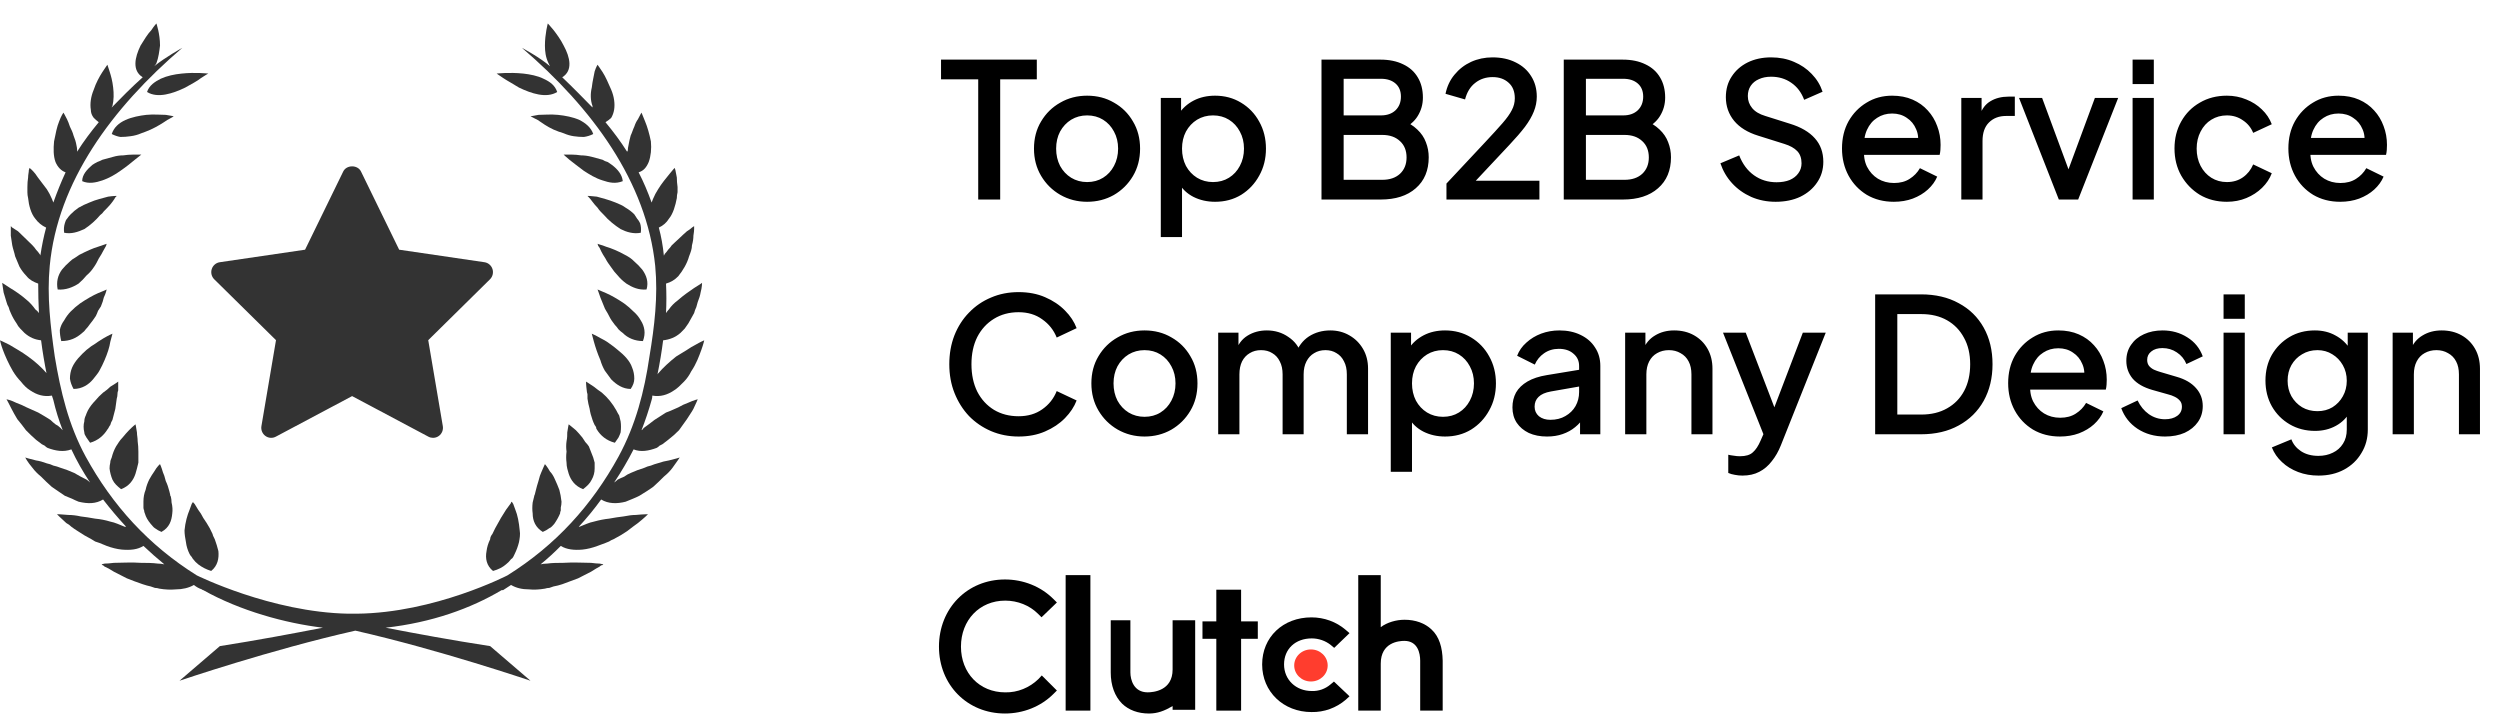 <svg width="213" height="61" viewBox="0 0 213 61" fill="none" xmlns="http://www.w3.org/2000/svg">
<g clip-path="url(#clip0_321_4238)">
<path d="M41.745 23.798L36.486 28.983L37.728 36.306C37.782 36.626 37.652 36.95 37.392 37.141C37.245 37.25 37.07 37.304 36.895 37.304C36.761 37.304 36.626 37.272 36.503 37.206L30 33.748L23.498 37.205C23.214 37.357 22.869 37.333 22.609 37.14C22.349 36.949 22.219 36.625 22.273 36.305L23.515 28.982L18.255 23.798C18.025 23.571 17.942 23.231 18.041 22.922C18.141 22.614 18.405 22.388 18.724 22.341L25.992 21.274L29.243 14.611C29.527 14.028 30.473 14.028 30.757 14.611L34.008 21.274L41.276 22.341C41.595 22.388 41.859 22.613 41.959 22.922C42.058 23.232 41.975 23.57 41.745 23.798Z" fill="black" fill-opacity="0.8"/>
<path d="M17.317 44.125C17.522 44.418 17.706 44.711 17.87 45.004C17.952 45.172 18.034 45.339 18.116 45.507C18.116 45.548 18.136 45.611 18.177 45.695C18.218 45.779 18.259 45.862 18.3 45.946C18.423 46.281 18.525 46.616 18.607 46.95C18.668 47.578 18.546 48.206 17.993 48.645C17.584 48.52 17.215 48.332 16.887 48.081C16.724 47.955 16.58 47.808 16.458 47.641C16.417 47.599 16.376 47.536 16.335 47.453C16.253 47.369 16.192 47.285 16.151 47.202C15.987 46.867 15.884 46.532 15.844 46.197C15.782 45.883 15.721 45.507 15.721 45.193C15.782 44.502 15.966 43.874 16.151 43.435C16.232 43.225 16.294 43.058 16.335 42.932C16.417 42.807 16.458 42.744 16.458 42.744C16.458 42.744 16.458 42.765 16.458 42.807C16.498 42.849 16.54 42.891 16.58 42.932C16.662 43.058 16.765 43.225 16.887 43.435C17.051 43.644 17.195 43.874 17.317 44.125Z" fill="black" fill-opacity="0.8"/>
<path d="M14.554 42.305C14.595 42.473 14.616 42.64 14.616 42.808C14.698 43.142 14.718 43.456 14.677 43.749C14.616 44.377 14.432 44.942 13.756 45.319C13.551 45.235 13.367 45.13 13.203 45.005C13.081 44.942 12.958 44.754 12.835 44.628C12.589 44.335 12.425 44.042 12.344 43.749C12.303 43.666 12.282 43.582 12.282 43.498C12.241 43.414 12.221 43.331 12.221 43.247C12.221 43.08 12.221 42.912 12.221 42.745C12.221 42.368 12.282 42.033 12.405 41.74C12.466 41.426 12.589 41.112 12.712 40.861C12.876 40.568 13.019 40.338 13.142 40.171C13.388 39.731 13.633 39.543 13.633 39.543C13.633 39.543 13.756 39.794 13.879 40.234C13.92 40.317 13.961 40.422 14.002 40.547C14.043 40.673 14.084 40.819 14.124 40.987C14.247 41.238 14.35 41.531 14.432 41.866L14.493 42.117C14.493 42.201 14.513 42.264 14.554 42.305Z" fill="black" fill-opacity="0.8"/>
<path d="M9.58 40.861C9.457 40.568 9.375 40.254 9.334 39.919C9.334 39.752 9.354 39.584 9.395 39.417C9.395 39.291 9.436 39.145 9.518 38.977C9.6 38.643 9.723 38.329 9.887 38.036C9.969 37.91 10.05 37.785 10.132 37.659C10.214 37.533 10.317 37.408 10.439 37.282C10.644 37.031 10.828 36.822 10.992 36.655C11.299 36.341 11.545 36.152 11.545 36.152C11.545 36.152 11.606 36.403 11.668 36.843C11.668 37.094 11.729 37.282 11.729 37.596C11.77 37.889 11.79 38.182 11.79 38.475C11.79 38.81 11.79 39.124 11.79 39.417C11.749 39.584 11.709 39.752 11.668 39.919C11.627 40.045 11.586 40.191 11.545 40.359C11.361 40.924 10.992 41.426 10.317 41.677C10.153 41.551 10.009 41.426 9.887 41.3C9.764 41.175 9.662 41.028 9.58 40.861Z" fill="black" fill-opacity="0.8"/>
<path d="M7.184 36.844C7.103 36.509 7.103 36.195 7.184 35.902C7.184 35.734 7.225 35.567 7.307 35.4C7.348 35.274 7.41 35.128 7.492 34.96C7.655 34.667 7.86 34.395 8.106 34.144C8.31 33.893 8.536 33.663 8.781 33.453C9.027 33.286 9.232 33.119 9.395 32.951C9.825 32.7 10.071 32.512 10.071 32.512C10.071 32.512 10.071 32.826 10.071 33.265C10.03 33.349 10.009 33.453 10.009 33.579C10.009 33.705 9.989 33.83 9.948 33.956C9.907 34.249 9.866 34.542 9.825 34.835C9.743 35.128 9.661 35.441 9.58 35.776C9.498 35.902 9.436 36.048 9.395 36.216C9.354 36.258 9.313 36.32 9.273 36.404C9.232 36.488 9.191 36.551 9.15 36.593C8.843 37.095 8.351 37.534 7.676 37.722C7.553 37.555 7.451 37.409 7.369 37.283C7.246 37.095 7.184 36.969 7.184 36.844Z" fill="black" fill-opacity="0.8"/>
<path d="M6.266 33.138C6.102 32.845 6 32.552 5.959 32.259C5.959 31.924 6.02 31.61 6.143 31.318C6.389 30.753 6.88 30.25 7.371 29.811C7.617 29.602 7.883 29.413 8.17 29.246C8.415 29.058 8.661 28.932 8.845 28.806C9.275 28.555 9.582 28.43 9.582 28.43C9.582 28.43 9.521 28.681 9.398 29.12C9.337 29.56 9.152 30.125 8.907 30.69C8.784 30.983 8.641 31.276 8.477 31.569C8.354 31.82 8.108 32.071 7.924 32.322C7.556 32.761 7.003 33.138 6.266 33.138Z" fill="black" fill-opacity="0.8"/>
<path d="M5.219 29.059C5.137 28.724 5.096 28.41 5.096 28.117C5.157 27.803 5.28 27.552 5.464 27.301C5.628 27.008 5.812 26.757 6.017 26.547C6.263 26.296 6.529 26.066 6.815 25.857C7.368 25.48 7.921 25.166 8.351 24.978C8.842 24.79 9.088 24.664 9.088 24.664C9.088 24.664 9.026 24.978 8.842 25.355C8.801 25.564 8.719 25.815 8.596 26.108C8.514 26.233 8.432 26.359 8.351 26.485C8.31 26.61 8.248 26.757 8.166 26.924C8.003 27.175 7.818 27.426 7.614 27.677C7.532 27.803 7.429 27.929 7.307 28.054C7.225 28.18 7.122 28.284 7 28.368C6.508 28.808 5.955 29.059 5.219 29.059Z" fill="black" fill-opacity="0.8"/>
<path d="M5.282 22.969C5.487 22.718 5.712 22.488 5.957 22.278C6.08 22.153 6.224 22.048 6.387 21.964C6.51 21.881 6.633 21.797 6.756 21.713C7.37 21.399 7.923 21.148 8.353 21.023C8.598 20.939 8.782 20.876 8.905 20.834C9.028 20.792 9.089 20.771 9.089 20.771C9.089 20.771 9.069 20.834 9.028 20.96C8.987 21.044 8.905 21.19 8.782 21.399C8.701 21.567 8.578 21.776 8.414 22.027C8.291 22.278 8.168 22.529 7.984 22.78C7.82 23.032 7.616 23.262 7.37 23.471C7.165 23.722 6.94 23.952 6.694 24.162C6.203 24.476 5.589 24.727 4.913 24.664C4.791 24.036 4.913 23.471 5.282 22.969Z" fill="black" fill-opacity="0.8"/>
<path d="M5.466 19.83C5.425 19.537 5.445 19.265 5.527 19.014C5.568 18.847 5.63 18.721 5.711 18.638C5.793 18.512 5.896 18.386 6.018 18.261C6.223 18.052 6.448 17.863 6.694 17.696C6.981 17.529 7.288 17.382 7.615 17.256C8.168 17.005 8.782 16.88 9.212 16.754C9.642 16.691 9.949 16.691 9.949 16.691C9.949 16.691 9.908 16.733 9.826 16.817C9.785 16.901 9.703 17.026 9.58 17.194C9.458 17.361 9.314 17.529 9.151 17.696C9.028 17.821 8.925 17.926 8.843 18.01C8.762 18.135 8.659 18.24 8.536 18.324C8.168 18.763 7.677 19.203 7.185 19.517C6.633 19.768 6.08 19.956 5.466 19.83Z" fill="black" fill-opacity="0.8"/>
<path d="M12.038 13.174C12.038 13.174 11.792 13.362 11.485 13.613C11.178 13.864 10.81 14.178 10.257 14.555C9.827 14.869 9.274 15.183 8.721 15.371C8.169 15.559 7.555 15.685 7.002 15.434C7.002 14.869 7.432 14.429 7.862 14.053C7.985 13.969 8.128 13.885 8.292 13.802C8.414 13.76 8.558 13.697 8.721 13.613C9.008 13.53 9.315 13.446 9.643 13.362C9.929 13.278 10.216 13.237 10.502 13.237C10.789 13.195 11.055 13.174 11.301 13.174C11.731 13.174 12.038 13.174 12.038 13.174Z" fill="black" fill-opacity="0.8"/>
<path d="M14.801 9.911C14.801 9.911 14.617 10.037 14.248 10.225C13.88 10.476 13.389 10.79 12.836 11.041C12.549 11.167 12.283 11.271 12.037 11.355C11.751 11.481 11.444 11.565 11.116 11.606C10.83 11.648 10.543 11.669 10.257 11.669C10.011 11.627 9.765 11.544 9.52 11.418C9.704 10.853 10.134 10.476 10.686 10.225C11.239 9.974 11.915 9.849 12.467 9.786C13.082 9.723 13.696 9.786 14.126 9.786C14.555 9.849 14.801 9.911 14.801 9.911Z" fill="black" fill-opacity="0.8"/>
<path d="M15.475 6.269C16.642 6.143 17.747 6.269 17.747 6.269C17.747 6.269 17.502 6.394 17.133 6.645C16.826 6.896 16.335 7.148 15.782 7.462C14.738 7.964 13.448 8.403 12.527 7.838C12.712 7.273 13.203 6.959 13.694 6.708C14.247 6.457 14.861 6.331 15.475 6.269Z" fill="black" fill-opacity="0.8"/>
<path d="M41.454 46.95C41.495 46.616 41.597 46.281 41.761 45.946C41.761 45.862 41.781 45.779 41.822 45.695C41.863 45.611 41.904 45.548 41.945 45.507C42.027 45.339 42.109 45.172 42.191 45.004C42.354 44.711 42.518 44.418 42.682 44.125C42.846 43.874 42.989 43.644 43.112 43.435C43.276 43.225 43.398 43.058 43.48 42.932C43.521 42.891 43.542 42.849 43.542 42.807C43.583 42.765 43.603 42.744 43.603 42.744C43.603 42.744 43.644 42.807 43.726 42.932C43.767 43.058 43.828 43.225 43.91 43.435C44.094 43.874 44.217 44.502 44.279 45.193C44.34 45.507 44.279 45.883 44.217 46.197C44.135 46.532 44.013 46.867 43.849 47.202C43.808 47.285 43.767 47.369 43.726 47.453C43.685 47.536 43.624 47.599 43.542 47.641C43.419 47.808 43.276 47.955 43.112 48.081C42.825 48.332 42.457 48.52 42.006 48.645C41.454 48.206 41.331 47.578 41.454 46.95Z" fill="black" fill-opacity="0.8"/>
<path d="M47.288 40.861C47.411 41.112 47.534 41.426 47.657 41.74C47.738 42.033 47.8 42.368 47.841 42.745C47.841 42.912 47.82 43.08 47.779 43.247C47.779 43.331 47.779 43.414 47.779 43.498C47.738 43.582 47.718 43.666 47.718 43.749C47.595 44.042 47.431 44.335 47.227 44.628C47.104 44.754 46.981 44.942 46.797 45.005C46.633 45.13 46.449 45.235 46.244 45.319C45.63 44.942 45.384 44.377 45.384 43.749C45.343 43.456 45.343 43.142 45.384 42.808C45.425 42.64 45.466 42.473 45.507 42.305C45.507 42.264 45.528 42.201 45.569 42.117L45.63 41.866C45.712 41.531 45.794 41.238 45.876 40.987C45.916 40.819 45.957 40.673 45.998 40.547C46.039 40.422 46.08 40.317 46.121 40.234C46.305 39.794 46.428 39.543 46.428 39.543C46.428 39.543 46.612 39.731 46.858 40.171C47.022 40.338 47.165 40.568 47.288 40.861Z" fill="black" fill-opacity="0.8"/>
<path d="M50.541 38.977C50.582 39.145 50.623 39.291 50.664 39.417C50.664 39.584 50.664 39.752 50.664 39.919C50.664 40.254 50.582 40.568 50.418 40.861C50.337 41.028 50.234 41.175 50.111 41.3C49.989 41.426 49.845 41.551 49.681 41.677C49.006 41.426 48.637 40.924 48.453 40.359C48.412 40.191 48.371 40.045 48.33 39.919C48.289 39.752 48.269 39.584 48.269 39.417C48.228 39.124 48.228 38.81 48.269 38.475C48.228 38.182 48.228 37.889 48.269 37.596C48.33 37.282 48.33 37.094 48.33 36.843C48.392 36.403 48.453 36.152 48.453 36.152C48.453 36.152 48.699 36.341 49.067 36.655C49.231 36.822 49.415 37.031 49.62 37.282C49.702 37.408 49.784 37.533 49.866 37.659C49.989 37.785 50.091 37.91 50.173 38.036C50.296 38.329 50.418 38.643 50.541 38.977Z" fill="black" fill-opacity="0.8"/>
<path d="M50.789 36.404C50.748 36.32 50.708 36.258 50.667 36.216C50.585 36.048 50.523 35.902 50.482 35.776C50.36 35.441 50.278 35.128 50.237 34.835C50.155 34.542 50.093 34.249 50.053 33.956C50.053 33.83 50.053 33.705 50.053 33.579C50.012 33.453 49.991 33.349 49.991 33.265C49.93 32.826 49.93 32.512 49.93 32.512C49.93 32.512 50.237 32.7 50.605 32.951C50.81 33.119 51.035 33.286 51.281 33.453C51.526 33.663 51.752 33.893 51.956 34.144C52.161 34.395 52.345 34.667 52.509 34.96C52.591 35.128 52.673 35.274 52.755 35.4C52.796 35.567 52.837 35.734 52.877 35.902C52.919 36.195 52.919 36.509 52.877 36.844C52.837 36.969 52.775 37.116 52.693 37.283C52.611 37.409 52.509 37.555 52.386 37.722C51.649 37.534 51.158 37.095 50.851 36.593C50.81 36.551 50.789 36.488 50.789 36.404Z" fill="black" fill-opacity="0.8"/>
<path d="M53.734 33.138C53.059 33.138 52.506 32.761 52.076 32.322C51.892 32.071 51.708 31.82 51.523 31.569C51.36 31.276 51.237 30.983 51.155 30.69C50.909 30.125 50.725 29.56 50.602 29.12C50.479 28.681 50.418 28.43 50.418 28.43C50.418 28.43 50.725 28.555 51.155 28.806C51.401 28.932 51.646 29.058 51.892 29.246C52.138 29.413 52.383 29.602 52.629 29.811C53.181 30.25 53.673 30.753 53.857 31.318C53.98 31.61 54.041 31.924 54.041 32.259C54.041 32.552 53.939 32.845 53.734 33.138Z" fill="black" fill-opacity="0.8"/>
<path d="M54.779 29.059C54.104 29.059 53.489 28.808 53.06 28.368C52.937 28.284 52.814 28.18 52.691 28.054C52.609 27.929 52.507 27.803 52.384 27.677C52.179 27.426 52.016 27.175 51.893 26.924C51.811 26.757 51.729 26.61 51.647 26.485C51.565 26.359 51.504 26.233 51.463 26.108C51.34 25.815 51.238 25.564 51.156 25.355C51.033 24.978 50.91 24.664 50.91 24.664C50.91 24.664 51.217 24.79 51.647 24.978C52.077 25.166 52.63 25.48 53.182 25.857C53.469 26.066 53.735 26.296 53.981 26.547C54.226 26.757 54.431 27.008 54.595 27.301C54.759 27.552 54.861 27.824 54.902 28.117C54.943 28.41 54.902 28.724 54.779 29.059Z" fill="black" fill-opacity="0.8"/>
<path d="M55.086 24.664C54.411 24.727 53.858 24.476 53.367 24.162C53.08 23.952 52.834 23.722 52.63 23.471C52.425 23.262 52.241 23.032 52.077 22.78C51.893 22.529 51.709 22.278 51.586 22.027C51.422 21.776 51.299 21.567 51.217 21.399C51.135 21.19 51.053 21.044 50.971 20.96C50.931 20.834 50.91 20.771 50.91 20.771C50.91 20.771 50.972 20.792 51.094 20.834C51.258 20.876 51.442 20.939 51.647 21.023C52.077 21.148 52.691 21.399 53.244 21.713C53.408 21.797 53.551 21.881 53.674 21.964C53.797 22.048 53.919 22.153 54.042 22.278C54.288 22.488 54.513 22.718 54.718 22.969C55.086 23.471 55.27 24.036 55.086 24.664Z" fill="black" fill-opacity="0.8"/>
<path d="M54.534 19.014C54.616 19.265 54.636 19.537 54.595 19.83C53.981 19.956 53.367 19.768 52.876 19.517C52.385 19.203 51.832 18.763 51.463 18.324C51.381 18.24 51.279 18.135 51.156 18.01C51.074 17.926 50.992 17.821 50.911 17.696C50.747 17.529 50.603 17.361 50.481 17.194C50.358 17.026 50.255 16.901 50.174 16.817C50.092 16.733 50.051 16.691 50.051 16.691C50.051 16.691 50.358 16.691 50.849 16.754C51.279 16.88 51.832 17.005 52.446 17.256C52.753 17.382 53.06 17.508 53.306 17.696C53.592 17.863 53.838 18.052 54.043 18.261C54.124 18.386 54.206 18.512 54.288 18.638C54.37 18.721 54.452 18.847 54.534 19.014Z" fill="black" fill-opacity="0.8"/>
<path d="M53.061 15.434C52.447 15.685 51.894 15.559 51.342 15.371C50.728 15.183 50.236 14.869 49.745 14.555C49.254 14.178 48.824 13.864 48.517 13.613C48.21 13.362 48.025 13.174 48.025 13.174C48.025 13.174 48.333 13.174 48.762 13.174C48.967 13.174 49.213 13.195 49.499 13.237C49.786 13.237 50.093 13.278 50.42 13.362C50.707 13.446 51.014 13.53 51.342 13.613C51.465 13.697 51.608 13.76 51.772 13.802C51.894 13.885 52.017 13.969 52.14 14.053C52.631 14.429 53 14.869 53.061 15.434Z" fill="black" fill-opacity="0.8"/>
<path d="M50.544 11.418C50.298 11.544 50.032 11.627 49.746 11.669C49.459 11.669 49.172 11.648 48.886 11.606C48.599 11.565 48.313 11.481 48.026 11.355C47.739 11.271 47.453 11.167 47.166 11.041C46.614 10.79 46.184 10.476 45.815 10.225C45.447 10.037 45.201 9.911 45.201 9.911C45.201 9.911 45.508 9.849 45.877 9.786C46.368 9.786 46.921 9.723 47.535 9.786C48.149 9.849 48.825 9.974 49.377 10.225C49.868 10.476 50.36 10.853 50.544 11.418Z" fill="black" fill-opacity="0.8"/>
<path d="M42.867 6.645C42.499 6.394 42.315 6.269 42.315 6.269C42.315 6.269 43.358 6.143 44.587 6.269C45.139 6.331 45.815 6.457 46.306 6.708C46.859 6.959 47.289 7.273 47.473 7.838C46.552 8.403 45.262 7.964 44.218 7.462C43.727 7.148 43.236 6.896 42.867 6.645Z" fill="black" fill-opacity="0.8"/>
<path d="M55.517 34.081C55.271 34.96 54.985 35.818 54.657 36.655C54.739 36.613 54.8 36.55 54.841 36.466C55.005 36.341 55.148 36.236 55.271 36.153C55.435 36.027 55.599 35.901 55.763 35.776C56.09 35.566 56.418 35.357 56.745 35.148C57.114 35.022 57.482 34.834 57.789 34.709C58.076 34.541 58.342 34.416 58.587 34.332C59.14 34.081 59.447 34.018 59.447 34.018C59.447 34.018 59.325 34.332 59.079 34.834C58.956 35.085 58.71 35.399 58.526 35.713C58.321 36.006 58.096 36.32 57.851 36.655C57.564 36.948 57.257 37.22 56.929 37.471C56.766 37.596 56.602 37.722 56.438 37.847C56.356 37.889 56.274 37.931 56.192 37.973C56.111 38.057 56.029 38.12 55.947 38.161C55.271 38.413 54.596 38.538 53.982 38.287C53.49 39.25 52.938 40.191 52.323 41.112C52.446 41.028 52.549 40.945 52.63 40.861C52.794 40.777 52.978 40.694 53.183 40.61C53.347 40.484 53.531 40.38 53.736 40.296C54.104 40.129 54.493 39.982 54.903 39.856C55.067 39.773 55.251 39.71 55.456 39.668C55.66 39.584 55.844 39.522 56.008 39.48C56.377 39.354 56.704 39.271 56.991 39.229C57.544 39.103 57.912 38.978 57.912 38.978C57.912 38.978 57.666 39.354 57.298 39.856C57.114 40.108 56.868 40.359 56.561 40.61C56.274 40.903 55.967 41.196 55.64 41.489C55.271 41.74 54.903 41.991 54.473 42.242C54.309 42.326 54.125 42.41 53.92 42.493C53.715 42.577 53.511 42.661 53.306 42.744C52.569 42.933 51.832 42.933 51.218 42.556C50.645 43.351 50.01 44.126 49.314 44.879C49.355 44.879 49.376 44.879 49.376 44.879C49.498 44.837 49.601 44.795 49.683 44.753C49.806 44.712 49.908 44.67 49.99 44.628C50.194 44.544 50.399 44.481 50.604 44.44C51.054 44.314 51.484 44.23 51.894 44.188C52.344 44.105 52.753 44.042 53.122 44C53.531 43.916 53.879 43.874 54.166 43.874C54.78 43.812 55.21 43.812 55.21 43.812C55.21 43.812 54.903 44.126 54.35 44.565C54.227 44.649 54.084 44.753 53.92 44.879C53.756 45.005 53.593 45.13 53.429 45.256C53.06 45.507 52.672 45.737 52.262 45.946C52.139 45.988 52.016 46.051 51.894 46.135C51.812 46.176 51.709 46.218 51.587 46.26C51.382 46.344 51.157 46.428 50.911 46.511C50.461 46.679 50.031 46.783 49.621 46.825C48.946 46.888 48.27 46.825 47.779 46.511C47.247 47.055 46.673 47.578 46.059 48.081C46.223 48.039 46.407 48.018 46.612 48.018C47.042 47.955 47.533 47.955 47.963 47.955C48.884 47.892 49.744 47.955 50.358 47.955C50.686 47.997 50.931 48.018 51.095 48.018C51.3 48.06 51.402 48.081 51.402 48.081C51.402 48.081 51.382 48.102 51.341 48.144C51.259 48.144 51.177 48.185 51.095 48.269C50.931 48.353 50.686 48.499 50.358 48.709C50.031 48.876 49.662 49.064 49.253 49.274C48.802 49.441 48.352 49.608 47.902 49.776C47.656 49.859 47.41 49.922 47.165 49.964C47.042 50.006 46.919 50.048 46.796 50.09C46.673 50.09 46.551 50.111 46.428 50.152C45.937 50.236 45.486 50.257 45.077 50.215C44.463 50.215 43.971 50.09 43.541 49.839C43.296 50.006 43.071 50.153 42.866 50.278C42.825 50.278 42.784 50.278 42.743 50.278C40.102 51.847 36.786 53.04 32.856 53.48C35.435 53.982 38.506 54.547 41.761 55.049L45.2 58C45.2 58 37.462 55.363 30.276 53.731C23.03 55.363 15.292 58 15.292 58L18.731 55.049C21.924 54.547 24.933 53.982 27.513 53.48C24.319 53.103 20.45 52.036 17.318 50.278C17.277 50.278 17.236 50.257 17.195 50.215C16.95 50.132 16.725 50.006 16.52 49.839C16.09 50.09 15.537 50.215 14.985 50.215C14.534 50.257 14.063 50.236 13.572 50.152C13.449 50.111 13.326 50.09 13.204 50.09C13.081 50.048 12.958 50.006 12.835 49.964C12.63 49.922 12.405 49.859 12.16 49.776C11.668 49.608 11.218 49.441 10.809 49.274C10.399 49.064 10.031 48.876 9.703 48.709C9.376 48.499 9.11 48.353 8.905 48.269C8.823 48.185 8.761 48.144 8.721 48.144C8.68 48.102 8.659 48.081 8.659 48.081C8.659 48.081 8.741 48.06 8.905 48.018C9.11 48.018 9.376 47.997 9.703 47.955C10.317 47.955 11.177 47.892 12.037 47.955C12.467 47.955 12.958 47.955 13.449 48.018C13.613 48.018 13.797 48.039 14.002 48.081C13.388 47.578 12.794 47.055 12.221 46.511C11.73 46.825 11.116 46.888 10.379 46.825C9.969 46.783 9.539 46.679 9.089 46.511C8.884 46.428 8.68 46.344 8.475 46.26C8.352 46.218 8.229 46.176 8.106 46.135C7.984 46.051 7.881 45.988 7.799 45.946C7.39 45.737 7.001 45.507 6.633 45.256C6.428 45.13 6.244 45.005 6.08 44.879C5.957 44.753 5.814 44.649 5.65 44.565C5.159 44.126 4.852 43.812 4.852 43.812C4.852 43.812 5.22 43.812 5.834 43.874C6.162 43.874 6.51 43.916 6.878 44C7.247 44.042 7.656 44.105 8.106 44.188C8.557 44.23 8.987 44.314 9.396 44.44C9.601 44.481 9.806 44.544 10.01 44.628C10.133 44.67 10.235 44.712 10.317 44.753C10.44 44.795 10.543 44.837 10.624 44.879C10.665 44.879 10.706 44.879 10.747 44.879C10.051 44.126 9.396 43.351 8.782 42.556C8.168 42.933 7.492 42.933 6.694 42.744C6.489 42.661 6.305 42.577 6.141 42.493C5.937 42.41 5.732 42.326 5.527 42.242C5.159 41.991 4.79 41.74 4.422 41.489C4.094 41.196 3.787 40.903 3.501 40.61C3.193 40.359 2.948 40.108 2.764 39.856C2.334 39.354 2.149 38.978 2.149 38.978C2.149 38.978 2.518 39.103 3.071 39.229C3.357 39.271 3.664 39.354 3.992 39.48C4.197 39.522 4.381 39.584 4.545 39.668C4.749 39.71 4.954 39.773 5.159 39.856C5.568 39.982 5.957 40.129 6.325 40.296C6.489 40.38 6.673 40.484 6.878 40.61C7.042 40.694 7.206 40.777 7.37 40.861C7.492 40.945 7.595 41.028 7.677 41.112C7.062 40.191 6.53 39.25 6.08 38.287C5.404 38.538 4.729 38.413 4.053 38.161C3.971 38.12 3.889 38.057 3.808 37.973C3.726 37.931 3.644 37.889 3.562 37.847C3.398 37.722 3.234 37.596 3.071 37.471C2.784 37.22 2.497 36.948 2.211 36.655C1.965 36.32 1.72 36.006 1.474 35.713C1.29 35.399 1.105 35.085 0.983 34.834C0.737 34.332 0.553 34.018 0.553 34.018C0.553 34.018 0.921 34.081 1.412 34.332C1.658 34.416 1.945 34.541 2.272 34.709C2.579 34.834 2.948 35.022 3.255 35.148C3.623 35.357 3.971 35.566 4.299 35.776C4.422 35.901 4.565 36.027 4.729 36.153C4.893 36.236 5.036 36.341 5.159 36.466C5.241 36.55 5.302 36.613 5.343 36.655C5.015 35.818 4.749 34.96 4.545 34.081C4.504 33.955 4.463 33.83 4.422 33.704C3.746 33.83 3.132 33.641 2.579 33.265C2.272 33.076 2.027 32.825 1.781 32.511C1.535 32.26 1.31 31.967 1.105 31.632C0.737 31.005 0.43 30.314 0.246 29.812C0.061 29.309 0 28.995 0 28.995C0 28.995 0.307 29.121 0.798 29.372C1.003 29.498 1.249 29.644 1.535 29.812C1.822 29.979 2.109 30.168 2.395 30.377C3.009 30.816 3.562 31.318 3.992 31.821C3.992 31.863 3.992 31.904 3.992 31.946C3.787 30.942 3.623 29.958 3.501 28.995C2.948 28.933 2.518 28.744 2.088 28.368C1.965 28.242 1.842 28.117 1.72 27.991C1.597 27.866 1.494 27.719 1.412 27.552C1.208 27.259 1.044 26.966 0.921 26.673C0.839 26.505 0.778 26.338 0.737 26.17C0.655 26.045 0.594 25.898 0.553 25.731C0.471 25.438 0.389 25.166 0.307 24.915C0.246 24.475 0.184 24.099 0.184 24.099C0.184 24.099 0.491 24.287 0.86 24.538C1.29 24.789 1.842 25.166 2.334 25.605C2.579 25.815 2.805 26.066 3.009 26.359C3.132 26.442 3.234 26.547 3.316 26.673C3.275 25.836 3.255 24.998 3.255 24.162C2.886 24.036 2.518 23.848 2.272 23.534C2.027 23.282 1.822 23.011 1.658 22.718C1.535 22.424 1.413 22.132 1.29 21.838C1.228 21.525 1.105 21.211 1.044 20.897C1.003 20.604 0.962 20.332 0.921 20.081C0.921 19.83 0.921 19.641 0.921 19.516C0.921 19.348 0.921 19.265 0.921 19.265C0.921 19.265 0.962 19.306 1.044 19.39C1.167 19.474 1.331 19.578 1.535 19.704C1.842 20.018 2.334 20.457 2.764 20.897C2.886 21.022 2.989 21.148 3.071 21.274C3.193 21.399 3.296 21.525 3.378 21.65C3.419 21.692 3.439 21.734 3.439 21.776C3.562 20.939 3.726 20.143 3.93 19.39C3.562 19.223 3.255 18.972 3.009 18.637C2.641 18.197 2.457 17.507 2.395 16.879C2.354 16.712 2.334 16.544 2.334 16.377C2.334 16.251 2.334 16.105 2.334 15.937C2.334 15.644 2.354 15.372 2.395 15.121C2.395 14.87 2.457 14.682 2.457 14.493C2.497 14.368 2.518 14.305 2.518 14.305C2.518 14.305 2.764 14.493 3.009 14.807C3.255 15.184 3.623 15.623 3.992 16.126C4.156 16.377 4.299 16.649 4.422 16.942C4.463 17.025 4.504 17.13 4.545 17.256C4.872 16.335 5.22 15.477 5.589 14.682C5.22 14.556 4.913 14.242 4.729 13.803C4.545 13.3 4.545 12.673 4.606 12.045C4.729 11.417 4.852 10.789 5.036 10.35C5.22 9.848 5.404 9.596 5.404 9.596C5.404 9.596 5.527 9.785 5.711 10.162C5.793 10.329 5.875 10.538 5.957 10.789C6.08 11.04 6.203 11.291 6.264 11.543C6.387 11.836 6.469 12.108 6.51 12.359C6.551 12.526 6.571 12.673 6.571 12.798C6.571 12.84 6.571 12.882 6.571 12.924C7.124 12.045 7.738 11.229 8.414 10.412C8.25 10.287 8.106 10.162 7.984 10.036C7.82 9.827 7.738 9.596 7.738 9.345C7.697 9.094 7.697 8.822 7.738 8.529C7.779 8.236 7.861 7.943 7.984 7.65C8.168 7.085 8.475 6.52 8.721 6.144C8.966 5.767 9.15 5.516 9.15 5.516C9.15 5.516 9.212 5.704 9.335 6.081C9.457 6.457 9.58 6.897 9.642 7.462C9.703 7.964 9.703 8.529 9.58 9.031C9.539 9.073 9.519 9.115 9.519 9.157C10.317 8.341 11.177 7.462 12.16 6.583C11.239 6.018 11.484 4.888 11.976 3.883C12.283 3.381 12.59 2.879 12.897 2.565C13.142 2.188 13.326 2 13.326 2C13.326 2 13.634 2.879 13.634 3.883C13.572 4.386 13.511 4.888 13.326 5.39C13.286 5.474 13.224 5.558 13.142 5.641C14.063 4.888 15.537 4.072 15.537 4.072C9.519 9.22 4.913 15.498 4.237 22.655C3.992 25.229 4.299 27.803 4.667 30.377C5.159 33.327 5.834 36.215 7.308 38.915C9.58 43.058 12.651 46.448 16.766 49.022C16.766 49.022 23.091 52.161 29.662 52.287C29.744 52.287 29.826 52.287 29.908 52.287C30.072 52.287 30.235 52.287 30.399 52.287C37.032 52.224 43.234 49.022 43.234 49.022C47.349 46.448 50.42 43.058 52.692 38.915C54.166 36.215 54.903 33.327 55.333 30.377C55.763 27.803 56.07 25.229 55.824 22.655C55.087 15.498 50.481 9.22 44.463 4.072C44.463 4.072 45.998 4.888 46.858 5.641C46.817 5.558 46.776 5.474 46.735 5.39C46.489 4.888 46.428 4.386 46.428 3.883C46.428 2.879 46.673 2 46.673 2C46.673 2 46.858 2.188 47.165 2.565C47.41 2.879 47.779 3.381 48.025 3.883C48.577 4.888 48.823 6.018 47.902 6.583C48.823 7.462 49.683 8.341 50.481 9.157C50.481 9.115 50.481 9.073 50.481 9.031C50.297 8.529 50.297 7.964 50.42 7.462C50.481 6.897 50.604 6.457 50.665 6.081C50.788 5.704 50.911 5.516 50.911 5.516C50.911 5.516 51.095 5.767 51.341 6.144C51.587 6.52 51.832 7.085 52.078 7.65C52.201 7.943 52.282 8.236 52.323 8.529C52.364 8.822 52.364 9.094 52.323 9.345C52.282 9.596 52.201 9.827 52.078 10.036C51.955 10.162 51.791 10.287 51.587 10.412C52.262 11.229 52.876 12.045 53.429 12.924C53.47 12.882 53.49 12.84 53.49 12.798C53.49 12.673 53.511 12.526 53.552 12.359C53.593 12.108 53.654 11.836 53.736 11.543C53.859 11.291 53.92 11.04 54.043 10.789C54.125 10.538 54.227 10.329 54.35 10.162C54.534 9.785 54.657 9.596 54.657 9.596C54.657 9.596 54.78 9.91 54.964 10.35C55.148 10.789 55.333 11.417 55.456 12.045C55.517 12.673 55.456 13.3 55.271 13.803C55.087 14.242 54.841 14.556 54.411 14.682C54.821 15.477 55.189 16.335 55.517 17.256C55.558 17.13 55.599 17.025 55.64 16.942C55.763 16.649 55.906 16.377 56.07 16.126C56.377 15.623 56.745 15.184 57.052 14.807C57.298 14.493 57.482 14.305 57.482 14.305C57.482 14.305 57.503 14.368 57.544 14.493C57.584 14.661 57.625 14.87 57.666 15.121C57.666 15.372 57.687 15.644 57.728 15.937C57.728 16.105 57.728 16.251 57.728 16.377C57.687 16.544 57.666 16.712 57.666 16.879C57.544 17.507 57.359 18.197 56.991 18.637C56.786 18.972 56.499 19.223 56.131 19.39C56.336 20.143 56.479 20.939 56.561 21.776C56.602 21.734 56.622 21.692 56.622 21.65C56.745 21.525 56.847 21.399 56.929 21.274C57.052 21.148 57.155 21.022 57.236 20.897C57.728 20.457 58.158 20.018 58.526 19.704C58.731 19.578 58.874 19.474 58.956 19.39C59.079 19.306 59.14 19.265 59.14 19.265C59.14 19.265 59.14 19.348 59.14 19.516C59.14 19.641 59.12 19.83 59.079 20.081C59.079 20.332 59.038 20.604 58.956 20.897C58.956 21.211 58.833 21.525 58.71 21.838C58.629 22.132 58.506 22.424 58.342 22.718C58.178 23.011 57.994 23.282 57.789 23.534C57.482 23.848 57.175 24.036 56.745 24.162C56.786 24.998 56.786 25.836 56.745 26.673C56.827 26.547 56.909 26.442 56.991 26.359C57.196 26.066 57.441 25.815 57.728 25.605C58.219 25.166 58.772 24.789 59.14 24.538C59.57 24.287 59.816 24.099 59.816 24.099C59.816 24.099 59.816 24.475 59.693 24.915C59.652 25.166 59.57 25.438 59.447 25.731C59.406 25.898 59.365 26.045 59.325 26.17C59.243 26.338 59.181 26.505 59.14 26.673C58.977 26.966 58.813 27.259 58.649 27.552C58.526 27.719 58.424 27.866 58.342 27.991C58.219 28.117 58.096 28.242 57.973 28.368C57.544 28.744 57.052 28.933 56.499 28.995C56.377 29.958 56.213 30.942 56.008 31.946C56.008 31.904 56.029 31.863 56.07 31.821C56.499 31.318 57.052 30.816 57.605 30.377C57.932 30.168 58.239 29.979 58.526 29.812C58.772 29.644 59.017 29.498 59.263 29.372C59.693 29.121 60 28.995 60 28.995C60 28.995 59.939 29.309 59.754 29.812C59.57 30.314 59.325 31.005 58.895 31.632C58.731 31.967 58.526 32.26 58.281 32.511C57.973 32.825 57.728 33.076 57.421 33.265C56.868 33.641 56.254 33.83 55.578 33.704C55.578 33.83 55.558 33.955 55.517 34.081Z" fill="black" fill-opacity="0.8"/>
</g>
<path d="M83.344 17V6.76H80.176V5.08H88.336V6.76H85.216V17H83.344ZM92.623 17.192C91.791 17.192 91.028 16.995 90.335 16.6C89.652 16.205 89.108 15.667 88.703 14.984C88.297 14.301 88.095 13.528 88.095 12.664C88.095 11.789 88.297 11.016 88.703 10.344C89.108 9.661 89.652 9.128 90.335 8.744C91.017 8.349 91.78 8.152 92.623 8.152C93.476 8.152 94.239 8.349 94.911 8.744C95.593 9.128 96.132 9.661 96.527 10.344C96.932 11.016 97.135 11.789 97.135 12.664C97.135 13.539 96.932 14.317 96.527 15C96.121 15.683 95.577 16.221 94.895 16.616C94.212 17 93.455 17.192 92.623 17.192ZM92.623 15.512C93.135 15.512 93.588 15.389 93.983 15.144C94.377 14.899 94.687 14.563 94.911 14.136C95.145 13.699 95.263 13.208 95.263 12.664C95.263 12.12 95.145 11.635 94.911 11.208C94.687 10.781 94.377 10.445 93.983 10.2C93.588 9.955 93.135 9.832 92.623 9.832C92.121 9.832 91.668 9.955 91.263 10.2C90.868 10.445 90.553 10.781 90.319 11.208C90.095 11.635 89.983 12.12 89.983 12.664C89.983 13.208 90.095 13.699 90.319 14.136C90.553 14.563 90.868 14.899 91.263 15.144C91.668 15.389 92.121 15.512 92.623 15.512ZM98.9 20.2V8.344H100.628V10.136L100.42 9.72C100.74 9.229 101.166 8.845 101.7 8.568C102.233 8.291 102.841 8.152 103.524 8.152C104.345 8.152 105.081 8.349 105.732 8.744C106.393 9.139 106.91 9.677 107.284 10.36C107.668 11.043 107.86 11.811 107.86 12.664C107.86 13.517 107.668 14.285 107.284 14.968C106.91 15.651 106.398 16.195 105.748 16.6C105.097 16.995 104.356 17.192 103.524 17.192C102.852 17.192 102.238 17.053 101.684 16.776C101.14 16.499 100.718 16.099 100.42 15.576L100.708 15.24V20.2H98.9ZM103.348 15.512C103.86 15.512 104.313 15.389 104.708 15.144C105.102 14.899 105.412 14.563 105.636 14.136C105.87 13.699 105.988 13.208 105.988 12.664C105.988 12.12 105.87 11.635 105.636 11.208C105.412 10.781 105.102 10.445 104.708 10.2C104.313 9.955 103.86 9.832 103.348 9.832C102.846 9.832 102.393 9.955 101.988 10.2C101.593 10.445 101.278 10.781 101.044 11.208C100.82 11.635 100.708 12.12 100.708 12.664C100.708 13.208 100.82 13.699 101.044 14.136C101.278 14.563 101.593 14.899 101.988 15.144C102.393 15.389 102.846 15.512 103.348 15.512ZM112.591 17V5.08H117.615C118.362 5.08 119.007 5.213 119.551 5.48C120.095 5.736 120.511 6.109 120.799 6.6C121.087 7.08 121.231 7.651 121.231 8.312C121.231 8.888 121.082 9.416 120.783 9.896C120.495 10.365 120.042 10.739 119.423 11.016V10.216C119.967 10.429 120.41 10.701 120.751 11.032C121.093 11.352 121.338 11.715 121.487 12.12C121.647 12.525 121.727 12.952 121.727 13.4C121.727 14.52 121.359 15.4 120.623 16.04C119.898 16.68 118.901 17 117.631 17H112.591ZM114.479 15.32H117.775C118.405 15.32 118.906 15.149 119.279 14.808C119.653 14.456 119.839 13.992 119.839 13.416C119.839 12.829 119.653 12.365 119.279 12.024C118.906 11.672 118.405 11.496 117.775 11.496H114.479V15.32ZM114.479 9.832H117.663C118.175 9.832 118.586 9.688 118.895 9.4C119.205 9.101 119.359 8.712 119.359 8.232C119.359 7.752 119.205 7.379 118.895 7.112C118.586 6.845 118.175 6.712 117.663 6.712H114.479V9.832ZM123.238 17V15.64L126.502 12.152C127.142 11.469 127.643 10.92 128.006 10.504C128.379 10.077 128.646 9.704 128.806 9.384C128.976 9.064 129.062 8.728 129.062 8.376C129.062 7.8 128.886 7.357 128.534 7.048C128.182 6.728 127.728 6.568 127.174 6.568C126.598 6.568 126.102 6.733 125.686 7.064C125.27 7.384 124.982 7.853 124.822 8.472L123.158 7.992C123.286 7.363 123.542 6.819 123.926 6.36C124.31 5.891 124.779 5.528 125.334 5.272C125.899 5.016 126.507 4.888 127.158 4.888C127.915 4.888 128.576 5.032 129.142 5.32C129.707 5.597 130.144 5.987 130.454 6.488C130.774 6.989 130.934 7.571 130.934 8.232C130.934 8.669 130.848 9.096 130.678 9.512C130.518 9.917 130.267 10.349 129.926 10.808C129.584 11.256 129.147 11.763 128.614 12.328L125.734 15.4H131.158V17H123.238ZM133.232 17V5.08H138.256C139.003 5.08 139.648 5.213 140.192 5.48C140.736 5.736 141.152 6.109 141.44 6.6C141.728 7.08 141.872 7.651 141.872 8.312C141.872 8.888 141.723 9.416 141.424 9.896C141.136 10.365 140.683 10.739 140.064 11.016V10.216C140.608 10.429 141.051 10.701 141.392 11.032C141.733 11.352 141.979 11.715 142.128 12.12C142.288 12.525 142.368 12.952 142.368 13.4C142.368 14.52 142 15.4 141.264 16.04C140.539 16.68 139.541 17 138.272 17H133.232ZM135.12 15.32H138.416C139.045 15.32 139.547 15.149 139.92 14.808C140.293 14.456 140.48 13.992 140.48 13.416C140.48 12.829 140.293 12.365 139.92 12.024C139.547 11.672 139.045 11.496 138.416 11.496H135.12V15.32ZM135.12 9.832H138.304C138.816 9.832 139.227 9.688 139.536 9.4C139.845 9.101 140 8.712 140 8.232C140 7.752 139.845 7.379 139.536 7.112C139.227 6.845 138.816 6.712 138.304 6.712H135.12V9.832ZM151.283 17.192C150.536 17.192 149.843 17.053 149.203 16.776C148.563 16.488 148.019 16.099 147.571 15.608C147.123 15.117 146.792 14.552 146.579 13.912L148.179 13.24C148.467 13.976 148.888 14.541 149.443 14.936C149.998 15.331 150.638 15.528 151.363 15.528C151.79 15.528 152.163 15.464 152.483 15.336C152.803 15.197 153.048 15.005 153.219 14.76C153.4 14.515 153.491 14.232 153.491 13.912C153.491 13.475 153.368 13.128 153.123 12.872C152.878 12.616 152.515 12.413 152.035 12.264L149.795 11.56C148.899 11.283 148.216 10.861 147.747 10.296C147.278 9.72 147.043 9.048 147.043 8.28C147.043 7.608 147.208 7.021 147.539 6.52C147.87 6.008 148.323 5.608 148.899 5.32C149.486 5.032 150.152 4.888 150.899 4.888C151.614 4.888 152.264 5.016 152.851 5.272C153.438 5.517 153.939 5.859 154.355 6.296C154.782 6.733 155.091 7.24 155.283 7.816L153.715 8.504C153.48 7.875 153.112 7.389 152.611 7.048C152.12 6.707 151.55 6.536 150.899 6.536C150.504 6.536 150.158 6.605 149.859 6.744C149.56 6.872 149.326 7.064 149.155 7.32C148.995 7.565 148.915 7.853 148.915 8.184C148.915 8.568 149.038 8.909 149.283 9.208C149.528 9.507 149.902 9.731 150.403 9.88L152.483 10.536C153.432 10.824 154.147 11.24 154.627 11.784C155.107 12.317 155.347 12.984 155.347 13.784C155.347 14.445 155.171 15.032 154.819 15.544C154.478 16.056 154.003 16.461 153.395 16.76C152.787 17.048 152.083 17.192 151.283 17.192ZM161.354 17.192C160.49 17.192 159.722 16.995 159.05 16.6C158.389 16.195 157.872 15.651 157.498 14.968C157.125 14.275 156.938 13.501 156.938 12.648C156.938 11.773 157.125 11 157.498 10.328C157.882 9.656 158.394 9.128 159.034 8.744C159.674 8.349 160.4 8.152 161.21 8.152C161.861 8.152 162.442 8.264 162.954 8.488C163.466 8.712 163.898 9.021 164.25 9.416C164.602 9.8 164.869 10.243 165.05 10.744C165.242 11.245 165.338 11.779 165.338 12.344C165.338 12.483 165.333 12.627 165.322 12.776C165.312 12.925 165.29 13.064 165.258 13.192H158.362V11.752H164.234L163.37 12.408C163.477 11.885 163.44 11.421 163.258 11.016C163.088 10.6 162.821 10.275 162.458 10.04C162.106 9.795 161.69 9.672 161.21 9.672C160.73 9.672 160.304 9.795 159.93 10.04C159.557 10.275 159.269 10.616 159.066 11.064C158.864 11.501 158.784 12.035 158.826 12.664C158.773 13.251 158.853 13.763 159.066 14.2C159.29 14.637 159.6 14.979 159.994 15.224C160.4 15.469 160.858 15.592 161.37 15.592C161.893 15.592 162.336 15.475 162.698 15.24C163.072 15.005 163.365 14.701 163.578 14.328L165.05 15.048C164.88 15.453 164.613 15.821 164.25 16.152C163.898 16.472 163.472 16.728 162.97 16.92C162.48 17.101 161.941 17.192 161.354 17.192ZM167.103 17V8.344H168.831V10.088L168.671 9.832C168.863 9.267 169.172 8.861 169.599 8.616C170.026 8.36 170.538 8.232 171.135 8.232H171.663V9.88H170.911C170.314 9.88 169.828 10.067 169.455 10.44C169.092 10.803 168.911 11.325 168.911 12.008V17H167.103ZM175.412 17L172.02 8.344H173.988L176.596 15.4H175.876L178.484 8.344H180.468L177.06 17H175.412ZM181.697 17V8.344H183.505V17H181.697ZM181.697 7.16V5.08H183.505V7.16H181.697ZM189.731 17.192C188.867 17.192 188.099 16.995 187.427 16.6C186.765 16.195 186.237 15.651 185.843 14.968C185.459 14.285 185.267 13.512 185.267 12.648C185.267 11.795 185.459 11.027 185.843 10.344C186.227 9.661 186.755 9.128 187.427 8.744C188.099 8.349 188.867 8.152 189.731 8.152C190.317 8.152 190.867 8.259 191.379 8.472C191.891 8.675 192.333 8.957 192.707 9.32C193.091 9.683 193.373 10.104 193.555 10.584L191.971 11.32C191.789 10.872 191.496 10.515 191.091 10.248C190.696 9.971 190.243 9.832 189.731 9.832C189.24 9.832 188.797 9.955 188.403 10.2C188.019 10.435 187.715 10.771 187.491 11.208C187.267 11.635 187.155 12.12 187.155 12.664C187.155 13.208 187.267 13.699 187.491 14.136C187.715 14.563 188.019 14.899 188.403 15.144C188.797 15.389 189.24 15.512 189.731 15.512C190.253 15.512 190.707 15.379 191.091 15.112C191.485 14.835 191.779 14.467 191.971 14.008L193.555 14.76C193.384 15.219 193.107 15.635 192.723 16.008C192.349 16.371 191.907 16.659 191.395 16.872C190.883 17.085 190.328 17.192 189.731 17.192ZM199.386 17.192C198.522 17.192 197.754 16.995 197.082 16.6C196.42 16.195 195.903 15.651 195.53 14.968C195.156 14.275 194.97 13.501 194.97 12.648C194.97 11.773 195.156 11 195.53 10.328C195.914 9.656 196.426 9.128 197.066 8.744C197.706 8.349 198.431 8.152 199.242 8.152C199.892 8.152 200.474 8.264 200.986 8.488C201.498 8.712 201.93 9.021 202.282 9.416C202.634 9.8 202.9 10.243 203.082 10.744C203.274 11.245 203.37 11.779 203.37 12.344C203.37 12.483 203.364 12.627 203.354 12.776C203.343 12.925 203.322 13.064 203.29 13.192H196.394V11.752H202.266L201.402 12.408C201.508 11.885 201.471 11.421 201.29 11.016C201.119 10.6 200.852 10.275 200.49 10.04C200.138 9.795 199.722 9.672 199.242 9.672C198.762 9.672 198.335 9.795 197.962 10.04C197.588 10.275 197.3 10.616 197.098 11.064C196.895 11.501 196.815 12.035 196.858 12.664C196.804 13.251 196.884 13.763 197.098 14.2C197.322 14.637 197.631 14.979 198.026 15.224C198.431 15.469 198.89 15.592 199.402 15.592C199.924 15.592 200.367 15.475 200.73 15.24C201.103 15.005 201.396 14.701 201.61 14.328L203.082 15.048C202.911 15.453 202.644 15.821 202.282 16.152C201.93 16.472 201.503 16.728 201.002 16.92C200.511 17.101 199.972 17.192 199.386 17.192ZM86.784 37.192C85.941 37.192 85.157 37.037 84.432 36.728C83.717 36.419 83.093 35.992 82.56 35.448C82.037 34.893 81.627 34.243 81.328 33.496C81.029 32.749 80.88 31.928 80.88 31.032C80.88 30.147 81.024 29.331 81.312 28.584C81.611 27.827 82.027 27.176 82.56 26.632C83.093 26.077 83.717 25.651 84.432 25.352C85.147 25.043 85.931 24.888 86.784 24.888C87.627 24.888 88.379 25.032 89.04 25.32C89.712 25.608 90.277 25.987 90.736 26.456C91.195 26.915 91.525 27.416 91.728 27.96L90.032 28.76C89.776 28.12 89.365 27.603 88.8 27.208C88.245 26.803 87.573 26.6 86.784 26.6C85.995 26.6 85.296 26.787 84.688 27.16C84.08 27.533 83.605 28.051 83.264 28.712C82.933 29.373 82.768 30.147 82.768 31.032C82.768 31.917 82.933 32.696 83.264 33.368C83.605 34.029 84.08 34.547 84.688 34.92C85.296 35.283 85.995 35.464 86.784 35.464C87.573 35.464 88.245 35.267 88.8 34.872C89.365 34.477 89.776 33.96 90.032 33.32L91.728 34.12C91.525 34.653 91.195 35.155 90.736 35.624C90.277 36.093 89.712 36.472 89.04 36.76C88.379 37.048 87.627 37.192 86.784 37.192ZM97.513 37.192C96.681 37.192 95.919 36.995 95.225 36.6C94.543 36.205 93.999 35.667 93.593 34.984C93.188 34.301 92.985 33.528 92.985 32.664C92.985 31.789 93.188 31.016 93.593 30.344C93.999 29.661 94.543 29.128 95.225 28.744C95.908 28.349 96.671 28.152 97.513 28.152C98.367 28.152 99.129 28.349 99.801 28.744C100.484 29.128 101.023 29.661 101.417 30.344C101.823 31.016 102.025 31.789 102.025 32.664C102.025 33.539 101.823 34.317 101.417 35C101.012 35.683 100.468 36.221 99.785 36.616C99.103 37 98.345 37.192 97.513 37.192ZM97.513 35.512C98.025 35.512 98.479 35.389 98.873 35.144C99.268 34.899 99.577 34.563 99.801 34.136C100.036 33.699 100.153 33.208 100.153 32.664C100.153 32.12 100.036 31.635 99.801 31.208C99.577 30.781 99.268 30.445 98.873 30.2C98.479 29.955 98.025 29.832 97.513 29.832C97.012 29.832 96.559 29.955 96.153 30.2C95.759 30.445 95.444 30.781 95.209 31.208C94.985 31.635 94.873 32.12 94.873 32.664C94.873 33.208 94.985 33.699 95.209 34.136C95.444 34.563 95.759 34.899 96.153 35.144C96.559 35.389 97.012 35.512 97.513 35.512ZM103.79 37V28.344H105.518V30.216L105.294 29.928C105.476 29.341 105.806 28.899 106.286 28.6C106.766 28.301 107.316 28.152 107.934 28.152C108.628 28.152 109.241 28.339 109.774 28.712C110.318 29.075 110.681 29.56 110.862 30.168L110.35 30.216C110.606 29.523 110.996 29.005 111.518 28.664C112.052 28.323 112.66 28.152 113.342 28.152C113.94 28.152 114.478 28.291 114.958 28.568C115.449 28.845 115.838 29.229 116.126 29.72C116.414 30.211 116.558 30.771 116.558 31.4V37H114.75V31.896C114.75 31.459 114.67 31.091 114.51 30.792C114.361 30.483 114.148 30.248 113.87 30.088C113.604 29.917 113.289 29.832 112.926 29.832C112.564 29.832 112.244 29.917 111.966 30.088C111.689 30.248 111.47 30.483 111.31 30.792C111.15 31.101 111.07 31.469 111.07 31.896V37H109.278V31.896C109.278 31.459 109.198 31.091 109.038 30.792C108.889 30.483 108.676 30.248 108.398 30.088C108.132 29.917 107.812 29.832 107.438 29.832C107.076 29.832 106.756 29.917 106.478 30.088C106.201 30.248 105.982 30.483 105.822 30.792C105.673 31.101 105.598 31.469 105.598 31.896V37H103.79ZM118.493 40.2V28.344H120.222V30.136L120.014 29.72C120.334 29.229 120.76 28.845 121.294 28.568C121.827 28.291 122.435 28.152 123.118 28.152C123.939 28.152 124.675 28.349 125.326 28.744C125.987 29.139 126.504 29.677 126.878 30.36C127.262 31.043 127.454 31.811 127.454 32.664C127.454 33.517 127.262 34.285 126.878 34.968C126.504 35.651 125.992 36.195 125.342 36.6C124.691 36.995 123.95 37.192 123.118 37.192C122.446 37.192 121.832 37.053 121.278 36.776C120.734 36.499 120.312 36.099 120.014 35.576L120.302 35.24V40.2H118.493ZM122.942 35.512C123.454 35.512 123.907 35.389 124.302 35.144C124.696 34.899 125.006 34.563 125.23 34.136C125.464 33.699 125.582 33.208 125.582 32.664C125.582 32.12 125.464 31.635 125.23 31.208C125.006 30.781 124.696 30.445 124.302 30.2C123.907 29.955 123.454 29.832 122.942 29.832C122.44 29.832 121.987 29.955 121.582 30.2C121.187 30.445 120.872 30.781 120.638 31.208C120.414 31.635 120.302 32.12 120.302 32.664C120.302 33.208 120.414 33.699 120.638 34.136C120.872 34.563 121.187 34.899 121.582 35.144C121.987 35.389 122.44 35.512 122.942 35.512ZM131.804 37.192C131.218 37.192 130.7 37.091 130.252 36.888C129.815 36.675 129.474 36.387 129.228 36.024C128.983 35.651 128.86 35.213 128.86 34.712C128.86 34.243 128.962 33.821 129.164 33.448C129.378 33.075 129.703 32.76 130.14 32.504C130.578 32.248 131.127 32.067 131.788 31.96L134.796 31.464V32.888L132.14 33.352C131.66 33.437 131.308 33.592 131.084 33.816C130.86 34.029 130.748 34.307 130.748 34.648C130.748 34.979 130.871 35.251 131.116 35.464C131.372 35.667 131.698 35.768 132.092 35.768C132.583 35.768 133.01 35.661 133.372 35.448C133.746 35.235 134.034 34.952 134.236 34.6C134.439 34.237 134.54 33.837 134.54 33.4V31.176C134.54 30.749 134.38 30.403 134.06 30.136C133.751 29.859 133.335 29.72 132.812 29.72C132.332 29.72 131.911 29.848 131.548 30.104C131.196 30.349 130.935 30.669 130.764 31.064L129.26 30.312C129.42 29.885 129.682 29.512 130.044 29.192C130.407 28.861 130.828 28.605 131.308 28.424C131.799 28.243 132.316 28.152 132.86 28.152C133.543 28.152 134.146 28.28 134.668 28.536C135.202 28.792 135.612 29.149 135.9 29.608C136.199 30.056 136.348 30.579 136.348 31.176V37H134.62V35.432L134.988 35.48C134.786 35.832 134.524 36.136 134.204 36.392C133.895 36.648 133.538 36.845 133.132 36.984C132.738 37.123 132.295 37.192 131.804 37.192ZM138.462 37V28.344H140.19V30.04L139.982 29.816C140.196 29.272 140.537 28.861 141.006 28.584C141.476 28.296 142.02 28.152 142.638 28.152C143.278 28.152 143.844 28.291 144.334 28.568C144.825 28.845 145.209 29.229 145.486 29.72C145.764 30.211 145.902 30.776 145.902 31.416V37H144.11V31.896C144.11 31.459 144.03 31.091 143.87 30.792C143.71 30.483 143.481 30.248 143.182 30.088C142.894 29.917 142.564 29.832 142.19 29.832C141.817 29.832 141.481 29.917 141.182 30.088C140.894 30.248 140.67 30.483 140.51 30.792C140.35 31.101 140.27 31.469 140.27 31.896V37H138.462ZM148.449 40.52C148.236 40.52 148.022 40.499 147.809 40.456C147.606 40.424 147.42 40.371 147.249 40.296V38.744C147.377 38.776 147.532 38.803 147.713 38.824C147.894 38.856 148.07 38.872 148.241 38.872C148.742 38.872 149.11 38.76 149.345 38.536C149.59 38.323 149.809 37.992 150.001 37.544L150.577 36.232L150.545 37.752L146.801 28.344H148.737L151.505 35.56H150.849L153.601 28.344H155.553L151.729 37.944C151.526 38.456 151.27 38.904 150.961 39.288C150.662 39.683 150.305 39.987 149.889 40.2C149.484 40.413 149.004 40.52 148.449 40.52ZM159.763 37V25.08H163.667C164.905 25.08 165.977 25.331 166.883 25.832C167.801 26.323 168.51 27.016 169.011 27.912C169.513 28.808 169.763 29.848 169.763 31.032C169.763 32.205 169.513 33.245 169.011 34.152C168.51 35.048 167.801 35.747 166.883 36.248C165.977 36.749 164.905 37 163.667 37H159.763ZM161.651 35.32H163.699C164.542 35.32 165.273 35.144 165.891 34.792C166.521 34.44 167.006 33.944 167.347 33.304C167.689 32.664 167.859 31.907 167.859 31.032C167.859 30.157 167.683 29.405 167.331 28.776C166.99 28.136 166.51 27.64 165.891 27.288C165.273 26.936 164.542 26.76 163.699 26.76H161.651V35.32ZM175.511 37.192C174.647 37.192 173.879 36.995 173.207 36.6C172.545 36.195 172.028 35.651 171.655 34.968C171.281 34.275 171.095 33.501 171.095 32.648C171.095 31.773 171.281 31 171.655 30.328C172.039 29.656 172.551 29.128 173.191 28.744C173.831 28.349 174.556 28.152 175.367 28.152C176.017 28.152 176.599 28.264 177.111 28.488C177.623 28.712 178.055 29.021 178.407 29.416C178.759 29.8 179.025 30.243 179.207 30.744C179.399 31.245 179.495 31.779 179.495 32.344C179.495 32.483 179.489 32.627 179.479 32.776C179.468 32.925 179.447 33.064 179.415 33.192H172.519V31.752H178.391L177.527 32.408C177.633 31.885 177.596 31.421 177.415 31.016C177.244 30.6 176.977 30.275 176.615 30.04C176.263 29.795 175.847 29.672 175.367 29.672C174.887 29.672 174.46 29.795 174.087 30.04C173.713 30.275 173.425 30.616 173.223 31.064C173.02 31.501 172.94 32.035 172.983 32.664C172.929 33.251 173.009 33.763 173.223 34.2C173.447 34.637 173.756 34.979 174.151 35.224C174.556 35.469 175.015 35.592 175.527 35.592C176.049 35.592 176.492 35.475 176.855 35.24C177.228 35.005 177.521 34.701 177.735 34.328L179.207 35.048C179.036 35.453 178.769 35.821 178.407 36.152C178.055 36.472 177.628 36.728 177.127 36.92C176.636 37.101 176.097 37.192 175.511 37.192ZM184.459 37.192C183.574 37.192 182.795 36.973 182.123 36.536C181.462 36.099 180.998 35.512 180.731 34.776L182.123 34.12C182.358 34.611 182.678 35 183.083 35.288C183.499 35.576 183.958 35.72 184.459 35.72C184.886 35.72 185.232 35.624 185.499 35.432C185.766 35.24 185.899 34.979 185.899 34.648C185.899 34.435 185.84 34.264 185.723 34.136C185.606 33.997 185.456 33.885 185.275 33.8C185.104 33.715 184.928 33.651 184.747 33.608L183.387 33.224C182.64 33.011 182.08 32.691 181.707 32.264C181.344 31.827 181.163 31.32 181.163 30.744C181.163 30.221 181.296 29.768 181.563 29.384C181.83 28.989 182.198 28.685 182.667 28.472C183.136 28.259 183.664 28.152 184.251 28.152C185.04 28.152 185.744 28.349 186.363 28.744C186.982 29.128 187.419 29.667 187.675 30.36L186.283 31.016C186.112 30.6 185.84 30.269 185.467 30.024C185.104 29.779 184.694 29.656 184.235 29.656C183.84 29.656 183.526 29.752 183.291 29.944C183.056 30.125 182.939 30.365 182.939 30.664C182.939 30.867 182.992 31.037 183.099 31.176C183.206 31.304 183.344 31.411 183.515 31.496C183.686 31.571 183.862 31.635 184.043 31.688L185.451 32.104C186.166 32.307 186.715 32.627 187.099 33.064C187.483 33.491 187.675 34.003 187.675 34.6C187.675 35.112 187.536 35.565 187.259 35.96C186.992 36.344 186.619 36.648 186.139 36.872C185.659 37.085 185.099 37.192 184.459 37.192ZM189.447 37V28.344H191.255V37H189.447ZM189.447 27.16V25.08H191.255V27.16H189.447ZM197.545 40.52C196.915 40.52 196.334 40.419 195.801 40.216C195.267 40.013 194.809 39.731 194.424 39.368C194.041 39.016 193.753 38.6 193.561 38.12L195.225 37.432C195.374 37.837 195.646 38.173 196.041 38.44C196.446 38.707 196.942 38.84 197.529 38.84C197.987 38.84 198.398 38.749 198.761 38.568C199.123 38.397 199.411 38.141 199.625 37.8C199.838 37.469 199.945 37.069 199.945 36.6V34.648L200.265 35.016C199.966 35.571 199.55 35.992 199.017 36.28C198.494 36.568 197.902 36.712 197.241 36.712C196.441 36.712 195.721 36.525 195.081 36.152C194.441 35.779 193.934 35.267 193.561 34.616C193.198 33.965 193.017 33.235 193.017 32.424C193.017 31.603 193.198 30.872 193.561 30.232C193.934 29.592 194.435 29.085 195.065 28.712C195.694 28.339 196.414 28.152 197.225 28.152C197.886 28.152 198.473 28.296 198.985 28.584C199.507 28.861 199.934 29.267 200.265 29.8L200.025 30.248V28.344H201.737V36.6C201.737 37.347 201.555 38.013 201.193 38.6C200.841 39.197 200.35 39.667 199.721 40.008C199.091 40.349 198.366 40.52 197.545 40.52ZM197.449 35.032C197.929 35.032 198.355 34.92 198.729 34.696C199.102 34.461 199.395 34.152 199.609 33.768C199.833 33.373 199.945 32.931 199.945 32.44C199.945 31.949 199.833 31.507 199.609 31.112C199.385 30.717 199.086 30.408 198.713 30.184C198.339 29.949 197.918 29.832 197.449 29.832C196.958 29.832 196.521 29.949 196.137 30.184C195.753 30.408 195.449 30.717 195.225 31.112C195.011 31.496 194.905 31.939 194.905 32.44C194.905 32.92 195.011 33.357 195.225 33.752C195.449 34.147 195.753 34.461 196.137 34.696C196.521 34.92 196.958 35.032 197.449 35.032ZM203.853 37V28.344H205.581V30.04L205.373 29.816C205.586 29.272 205.928 28.861 206.397 28.584C206.866 28.296 207.41 28.152 208.029 28.152C208.669 28.152 209.234 28.291 209.725 28.568C210.216 28.845 210.6 29.229 210.877 29.72C211.154 30.211 211.293 30.776 211.293 31.416V37H209.501V31.896C209.501 31.459 209.421 31.091 209.261 30.792C209.101 30.483 208.872 30.248 208.573 30.088C208.285 29.917 207.954 29.832 207.581 29.832C207.208 29.832 206.872 29.917 206.573 30.088C206.285 30.248 206.061 30.483 205.901 30.792C205.741 31.101 205.661 31.469 205.661 31.896V37H203.853Z" fill="black"/>
<path d="M92.902 49H90.793V60.544H92.902V49Z" fill="black"/>
<path d="M99.906 57.046C99.906 58.851 98.254 58.987 97.779 58.987C96.603 58.987 96.309 57.926 96.309 57.294V52.848H94.635V57.294C94.635 58.4 94.974 59.325 95.608 59.957C96.173 60.499 96.965 60.792 97.892 60.792C98.617 60.792 99.205 60.567 99.906 60.16V60.476H101.829V52.848H99.906V57.046Z" fill="black"/>
<path d="M105.742 50.242H103.63V52.942H102.451V54.426H103.63V60.545H105.742V54.426H107.165V52.942H105.742V50.242Z" fill="black"/>
<path d="M113.359 58.314C112.909 58.695 112.347 58.897 111.762 58.875C110.414 58.875 109.401 57.911 109.401 56.611C109.401 55.289 110.369 54.392 111.762 54.392C112.347 54.392 112.932 54.594 113.381 54.953L113.673 55.199L114.978 53.944L114.64 53.653C113.854 52.981 112.819 52.6 111.74 52.6C109.311 52.6 107.535 54.28 107.535 56.611C107.535 58.942 109.356 60.667 111.74 60.667C112.819 60.69 113.854 60.309 114.663 59.614L114.978 59.323L113.651 58.068L113.359 58.314Z" fill="black"/>
<path d="M121.97 53.636C121.406 53.096 120.594 52.803 119.669 52.803C118.948 52.803 118.181 53.028 117.64 53.433V49H115.723V60.544H117.64V56.539C117.64 54.739 119.173 54.603 119.647 54.603C120.797 54.603 121 55.661 121 56.291V60.544H122.917V56.291C122.894 55.166 122.623 54.243 121.97 53.636Z" fill="black"/>
<path d="M111.692 58.063C112.48 58.063 113.119 57.452 113.119 56.697C113.119 55.943 112.48 55.332 111.692 55.332C110.904 55.332 110.266 55.943 110.266 56.697C110.266 57.452 110.904 58.063 111.692 58.063Z" fill="#FF3D2E"/>
<path d="M88.467 57.863C87.722 58.584 86.706 59.012 85.644 58.989C83.454 58.989 81.874 57.345 81.874 55.093C81.874 52.84 83.454 51.173 85.644 51.173C86.706 51.173 87.722 51.579 88.444 52.299L88.738 52.592L90.047 51.331L89.754 51.038C88.67 49.957 87.18 49.371 85.622 49.371C82.416 49.371 80 51.826 80 55.093C80 58.359 82.416 60.791 85.622 60.791C87.18 60.791 88.67 60.206 89.754 59.124L90.047 58.832L88.76 57.548L88.467 57.863Z" fill="black"/>
<defs>
<clipPath id="clip0_321_4238">
<rect width="60" height="56" fill="white" transform="translate(0 2)"/>
</clipPath>
</defs>
</svg>
